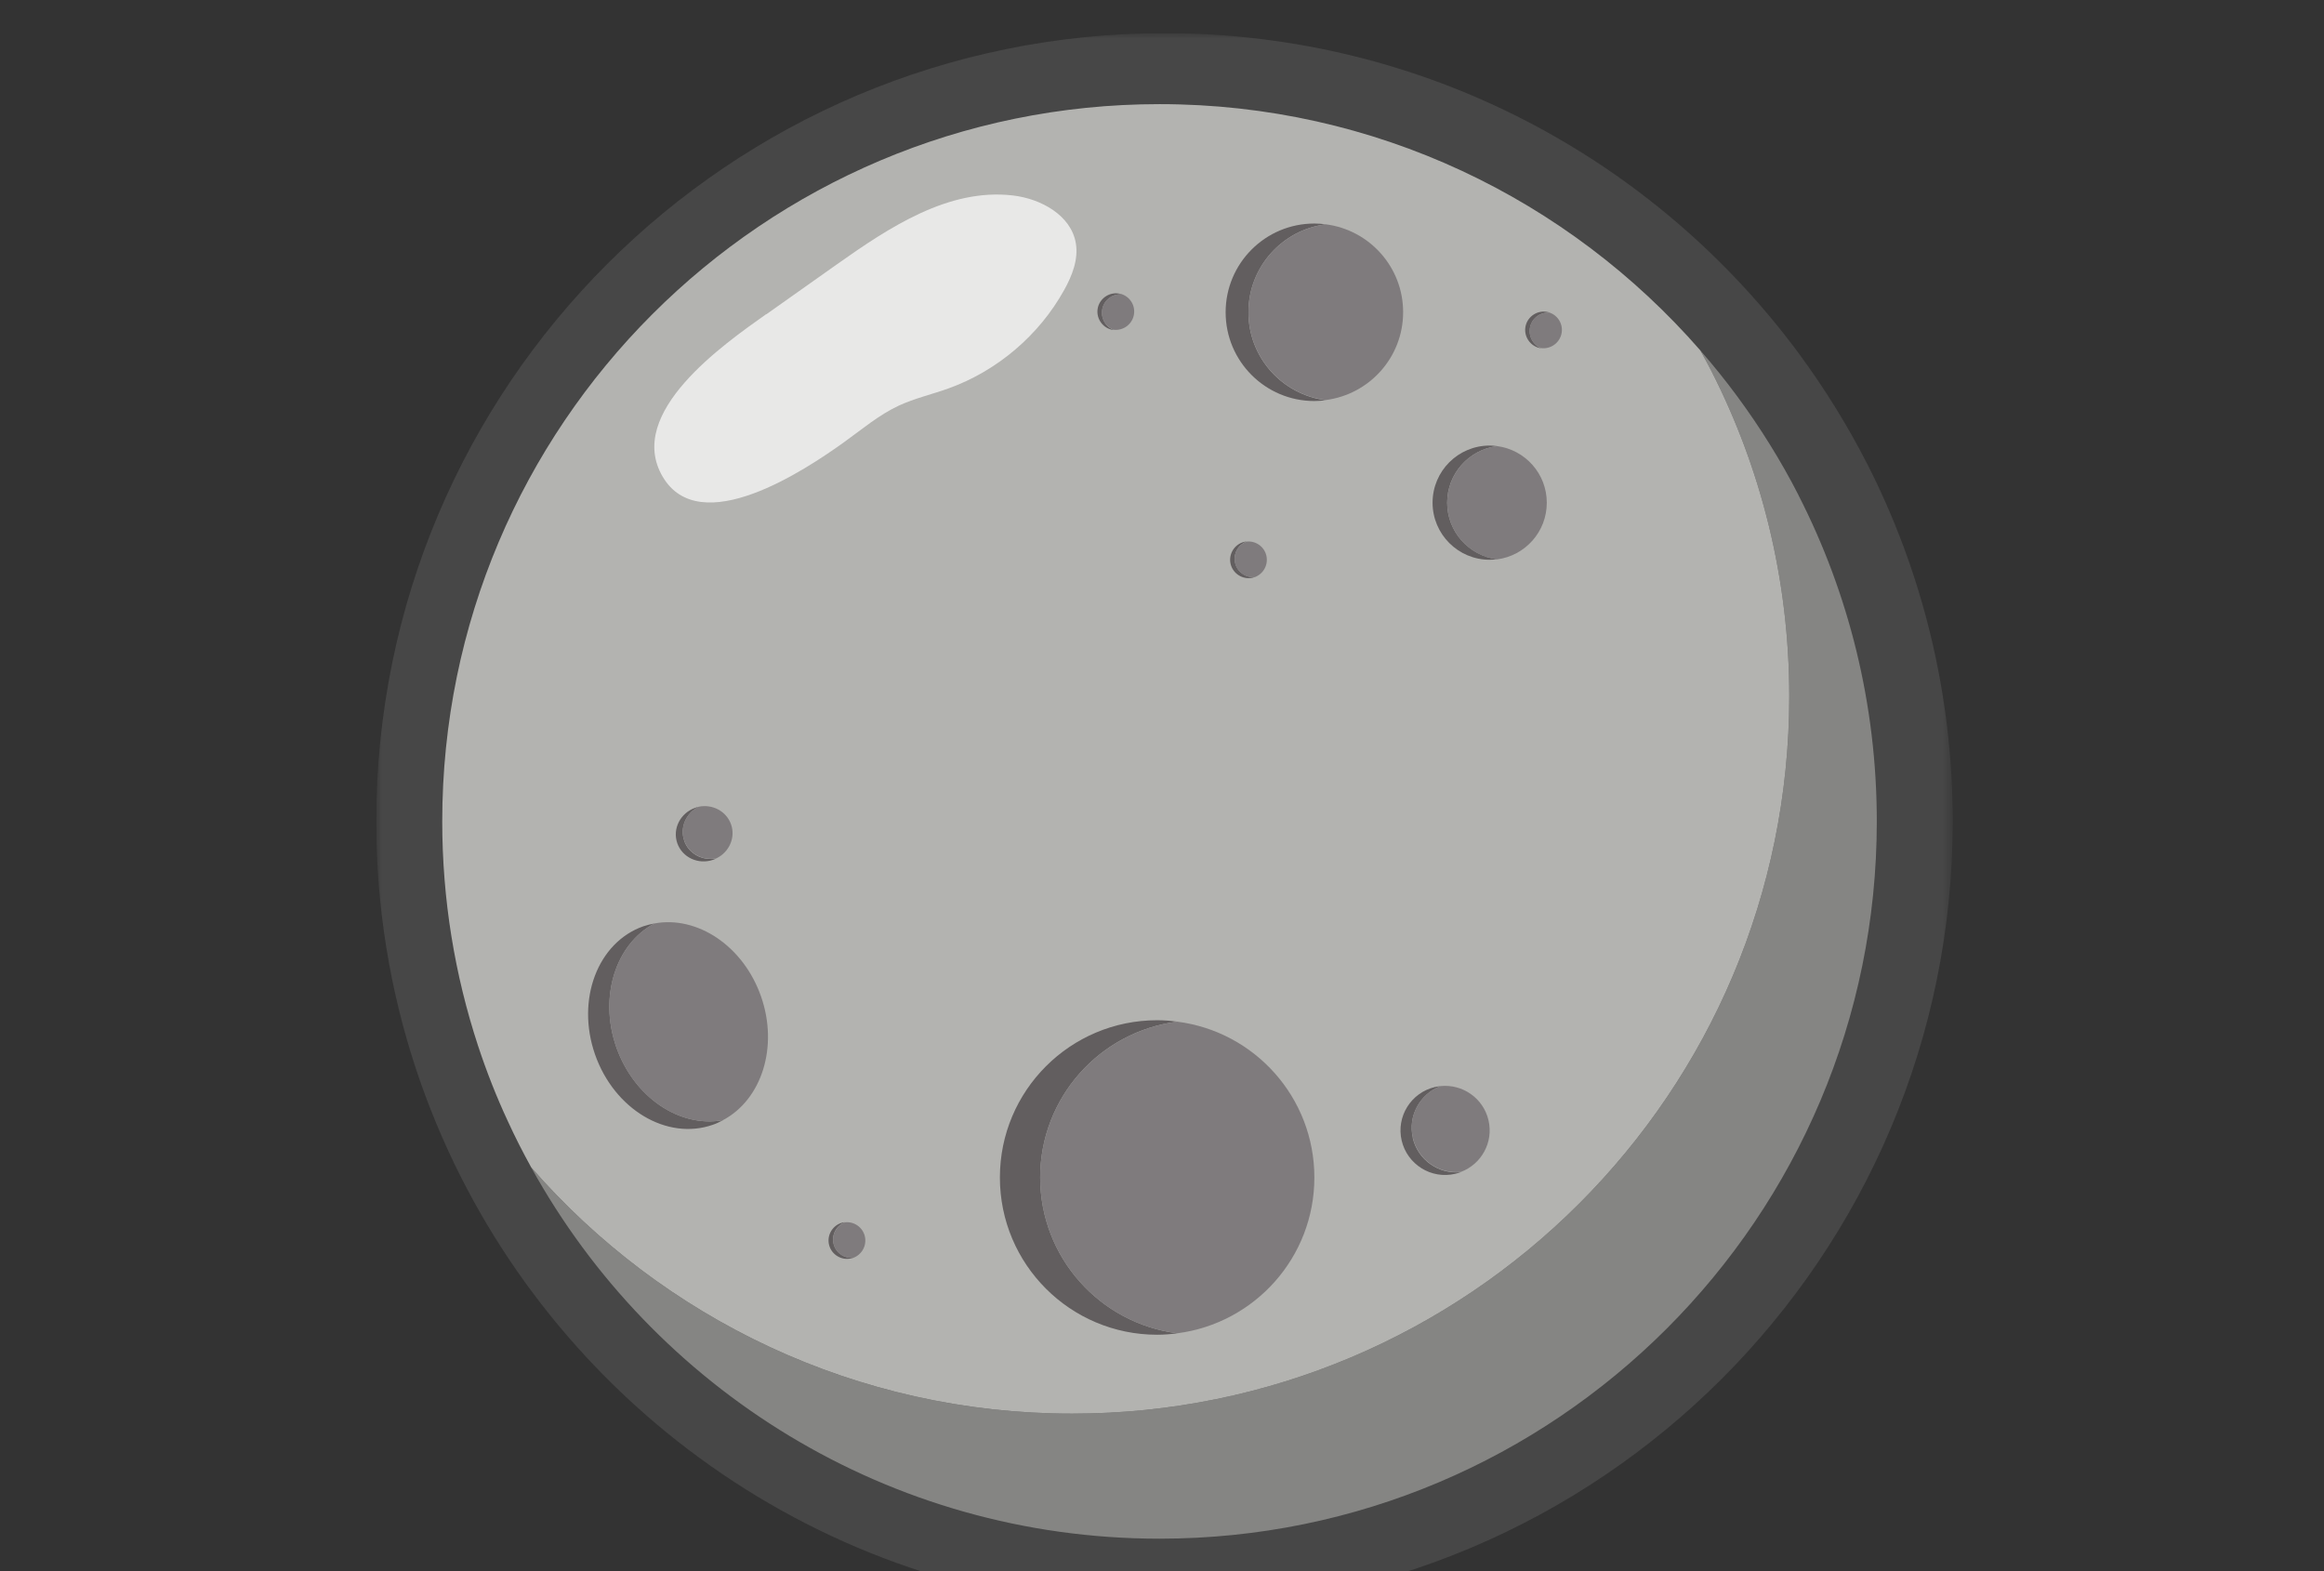 <svg width="210" height="142" viewBox="0 0 210 142" fill="none" xmlns="http://www.w3.org/2000/svg">
<rect x="0" y="0" width="210" height="142" fill="#333333" stroke="none"/>
<g clip-path="url(#clip0_1_2)">
<g clip-path="url(#clip1_1_2)">
<mask id="mask0_1_2" style="mask-type:luminance" maskUnits="userSpaceOnUse" x="34" y="3" width="143" height="143">
<path d="M176.45 3H34V145.45H176.45V3Z" fill="white"/>
</mask>
<g mask="url(#mask0_1_2)">
<path opacity="0.1" d="M168.68 41.84C166.92 38.4 164.88 35.12 162.61 32.03C149.64 14.43 128.77 3 105.23 3C65.89 3 34 34.89 34 74.23C34 82 35.25 89.48 37.55 96.48C38.4 99.06 39.39 101.56 40.51 104C51.78 128.47 76.52 145.45 105.22 145.45C144.56 145.45 176.45 113.56 176.45 74.22C176.45 62.56 173.65 51.55 168.68 41.83V41.84Z" fill="white"/>
<path d="M162.52 44.75C160.92 41.62 159.06 38.64 156.99 35.83C155.93 34.39 154.81 33 153.64 31.66C153.97 32.26 154.3 32.85 154.61 33.46C159.13 42.3 161.68 52.32 161.68 62.93C161.68 98.73 132.66 127.74 96.87 127.74C77.37 127.74 59.88 119.12 48 105.49C59.03 125.49 80.32 139.04 104.78 139.04C140.58 139.04 169.59 110.02 169.59 74.23C169.59 63.62 167.04 53.6 162.52 44.76V44.75Z" fill="#858583"/>
<path d="M96.871 127.74C132.671 127.74 161.681 98.72 161.681 62.93C161.681 52.32 159.131 42.3 154.611 33.46C154.301 32.85 153.971 32.26 153.641 31.66C141.761 18.03 124.281 9.41 104.771 9.41C68.981 9.41 39.961 38.43 39.961 74.23C39.961 81.3 41.101 88.11 43.191 94.48C43.961 96.82 44.861 99.11 45.891 101.32C46.541 102.74 47.251 104.13 48.001 105.49C59.881 119.12 77.371 127.74 96.871 127.74Z" fill="#B3B3B0"/>
<path opacity="0.7" d="M69.232 28.411C71.362 26.901 73.492 25.391 75.632 23.881C80.382 20.521 85.732 16.991 91.512 17.661C94.052 17.951 96.782 19.451 97.212 21.971C97.462 23.431 96.882 24.911 96.162 26.201C93.892 30.301 90.092 33.531 85.672 35.111C84.192 35.641 82.652 35.991 81.222 36.651C79.422 37.491 77.892 38.791 76.292 39.941C72.732 42.501 63.242 48.811 59.872 43.061C56.502 37.291 65.412 31.101 69.232 28.391V28.411Z" fill="white"/>
<path d="M93.992 106.401C93.992 99.171 99.392 93.211 106.382 92.321C105.782 92.241 105.182 92.191 104.562 92.191C96.712 92.191 90.352 98.551 90.352 106.401C90.352 114.251 96.712 120.611 104.562 120.611C105.182 120.611 105.782 120.561 106.382 120.481C99.392 119.581 93.992 113.631 93.992 106.401Z" fill="#625E5F"/>
<path d="M118.768 106.4C118.768 99.17 113.368 93.21 106.378 92.32C99.388 93.22 93.988 99.17 93.988 106.4C93.988 113.63 99.388 119.59 106.378 120.48C113.368 119.58 118.768 113.63 118.768 106.4Z" fill="#7F7B7D"/>
<path d="M112.81 28.209C112.81 24.129 115.86 20.769 119.8 20.269C119.46 20.229 119.12 20.199 118.77 20.199C114.34 20.199 110.75 23.789 110.75 28.219C110.75 32.649 114.34 36.239 118.77 36.239C119.12 36.239 119.46 36.209 119.8 36.169C115.86 35.659 112.81 32.309 112.81 28.229V28.209Z" fill="#625E5F"/>
<path d="M126.789 28.209C126.789 24.13 123.739 20.77 119.799 20.27C115.859 20.779 112.809 24.13 112.809 28.209C112.809 32.289 115.859 35.65 119.799 36.15C123.739 35.639 126.789 32.289 126.789 28.209Z" fill="#7F7B7D"/>
<path d="M130.769 45.432C130.769 42.802 132.729 40.642 135.269 40.312C135.049 40.282 134.829 40.262 134.609 40.262C131.759 40.262 129.449 42.572 129.449 45.422C129.449 48.272 131.759 50.582 134.609 50.582C134.829 50.582 135.049 50.562 135.269 50.532C132.729 50.202 130.769 48.042 130.769 45.412V45.432Z" fill="#625E5F"/>
<path d="M139.77 45.429C139.77 42.799 137.81 40.639 135.27 40.309C132.729 40.639 130.77 42.799 130.77 45.429C130.77 48.059 132.729 50.219 135.27 50.549C137.81 50.219 139.77 48.059 139.77 45.429Z" fill="#7F7B7D"/>
<path d="M55.69 94.619C54.1 90.059 55.64 85.299 59.13 83.449C58.8 83.509 58.47 83.589 58.14 83.699C54 85.149 52.04 90.339 53.77 95.289C55.5 100.239 60.26 103.089 64.41 101.639C64.74 101.529 65.04 101.379 65.34 101.219C61.45 101.939 57.29 99.179 55.69 94.619Z" fill="#625E5F"/>
<path d="M68.771 90.048C67.181 85.488 63.011 82.718 59.121 83.448C55.631 85.298 54.091 90.058 55.681 94.618C57.271 99.178 61.441 101.948 65.331 101.218C68.821 99.368 70.361 94.608 68.771 90.048Z" fill="#7F7B7D"/>
<path d="M61.83 75.97C61.41 74.78 61.99 73.47 63.13 72.91C63.02 72.93 62.92 72.96 62.81 73C61.47 73.47 60.75 74.9 61.2 76.19C61.65 77.49 63.11 78.16 64.45 77.69C64.56 77.65 64.66 77.61 64.75 77.56C63.51 77.83 62.24 77.17 61.82 75.97H61.83Z" fill="#625E5F"/>
<path d="M66.058 74.49C65.638 73.3 64.378 72.64 63.128 72.9C61.988 73.46 61.408 74.77 61.828 75.96C62.248 77.15 63.508 77.81 64.758 77.55C65.898 76.99 66.478 75.68 66.058 74.49Z" fill="#7F7B7D"/>
<path d="M127.669 102.828C127.199 100.838 128.309 98.848 130.169 98.148C129.999 98.168 129.828 98.188 129.658 98.228C127.498 98.738 126.148 100.898 126.658 103.068C127.168 105.228 129.328 106.578 131.498 106.068C131.668 106.028 131.829 105.978 131.989 105.918C130.009 106.128 128.128 104.828 127.658 102.838L127.669 102.828Z" fill="#625E5F"/>
<path d="M134.501 101.221C134.031 99.231 132.161 97.942 130.171 98.141C128.301 98.841 127.201 100.832 127.671 102.822C128.141 104.811 130.011 106.101 132.001 105.901C133.871 105.201 134.971 103.211 134.501 101.221Z" fill="#7F7B7D"/>
<path d="M111.61 50.87C111.42 50.05 111.87 49.22 112.65 48.93C112.58 48.93 112.51 48.95 112.44 48.96C111.55 49.17 110.99 50.07 111.2 50.96C111.41 51.85 112.31 52.41 113.2 52.2C113.27 52.18 113.34 52.16 113.4 52.14C112.58 52.22 111.8 51.69 111.61 50.87Z" fill="#625E5F"/>
<path d="M114.431 50.209C114.241 49.389 113.461 48.849 112.641 48.94C111.871 49.23 111.411 50.05 111.601 50.88C111.791 51.7 112.571 52.239 113.391 52.15C114.161 51.859 114.621 51.039 114.431 50.209Z" fill="#7F7B7D"/>
<path d="M99.619 27.869C99.819 27.049 100.599 26.519 101.419 26.609C101.349 26.579 101.289 26.559 101.219 26.549C100.329 26.339 99.429 26.889 99.209 27.779C98.999 28.669 99.549 29.569 100.439 29.789C100.509 29.809 100.579 29.819 100.649 29.819C99.879 29.529 99.429 28.699 99.619 27.879V27.869Z" fill="#625E5F"/>
<path d="M102.44 28.54C102.64 27.72 102.19 26.89 101.41 26.6C100.59 26.51 99.81 27.04 99.61 27.86C99.41 28.68 99.86 29.51 100.64 29.8C101.46 29.89 102.24 29.36 102.44 28.54Z" fill="#7F7B7D"/>
<path d="M138.271 29.521C138.471 28.701 139.251 28.171 140.071 28.261C140.001 28.231 139.941 28.211 139.871 28.201C138.981 27.991 138.081 28.541 137.861 29.431C137.651 30.321 138.201 31.221 139.091 31.441C139.161 31.461 139.231 31.471 139.301 31.481C138.531 31.191 138.081 30.361 138.271 29.541V29.521Z" fill="#625E5F"/>
<path d="M141.088 30.2C141.288 29.38 140.838 28.55 140.058 28.26C139.238 28.17 138.458 28.7 138.258 29.52C138.058 30.34 138.508 31.17 139.288 31.46C140.108 31.55 140.888 31.02 141.088 30.2Z" fill="#7F7B7D"/>
<path d="M75.321 112.381C75.131 111.561 75.581 110.731 76.361 110.441C76.291 110.441 76.221 110.461 76.151 110.471C75.261 110.681 74.701 111.581 74.911 112.471C75.121 113.361 76.021 113.921 76.911 113.711C76.981 113.691 77.051 113.671 77.111 113.651C76.291 113.731 75.511 113.201 75.321 112.381Z" fill="#625E5F"/>
<path d="M78.15 111.721C77.96 110.901 77.18 110.361 76.36 110.451C75.59 110.741 75.13 111.561 75.32 112.391C75.51 113.221 76.29 113.751 77.11 113.661C77.88 113.371 78.34 112.551 78.15 111.721Z" fill="#7F7B7D"/>
</g>
</g>
</g>
<defs>
<clipPath id="clip0_1_2">
<rect width="210" height="142" fill="white"/>
</clipPath>
<clipPath id="clip1_1_2">
<rect width="143" height="143" fill="white" transform="translate(34 3)"/>
</clipPath>
</defs>
</svg>
